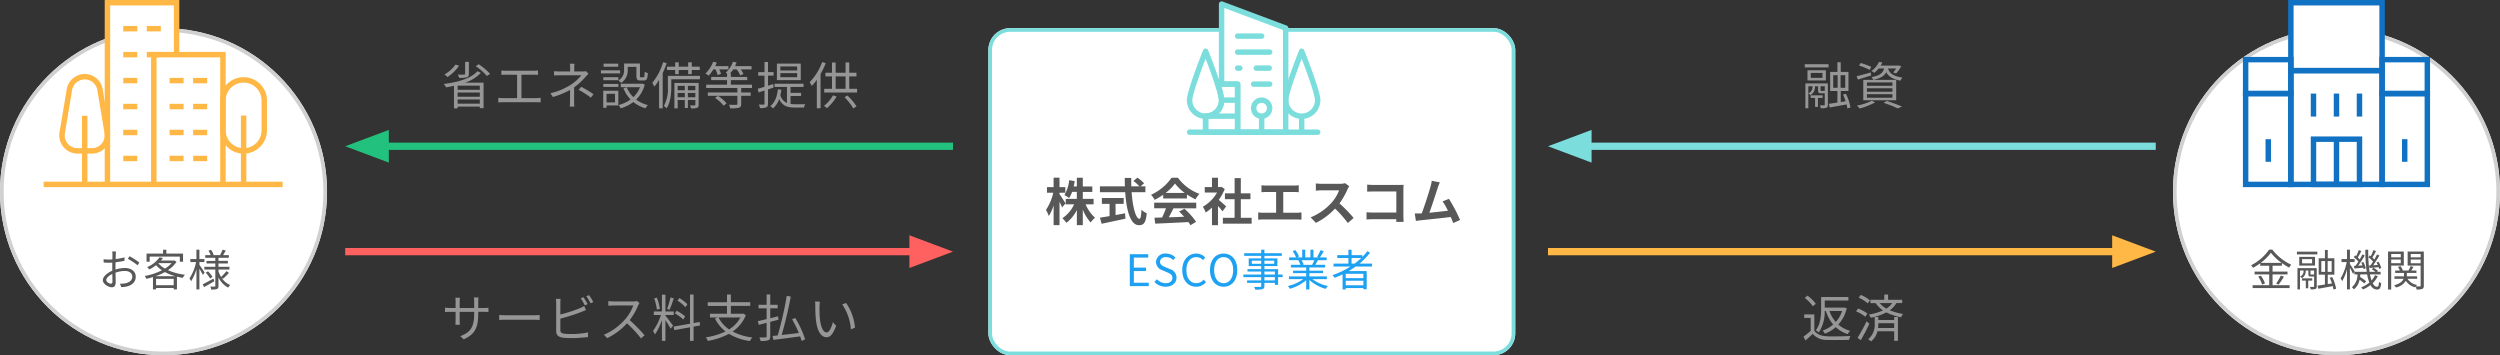 <svg xmlns="http://www.w3.org/2000/svg" width="688" height="97.75" viewBox="0 0 688 97.75">
  <rect x="0" y="0" width="688" height="97.75" fill="#333333" stroke="none"/>
  <g id="グループ_2136" data-name="グループ 2136" transform="translate(-6586 -15991.25)">
    <g id="楕円形_95" data-name="楕円形 95" transform="translate(6586 15999)" fill="#fff" stroke="#d0d0d0" stroke-width="1">
      <circle cx="45" cy="45" r="45" stroke="none"/>
      <circle cx="45" cy="45" r="44.5" fill="none"/>
    </g>
    <g id="楕円形_96" data-name="楕円形 96" transform="translate(7184 15999)" fill="#fff" stroke="#d0d0d0" stroke-width="1">
      <circle cx="45" cy="45" r="45" stroke="none"/>
      <circle cx="45" cy="45" r="44.5" fill="none"/>
    </g>
    <path id="パス_6805" data-name="パス 6805" d="M3.528-.684c-.468,0-1.284-.468-1.284-1.008S2.952-2.9,3.912-3.36c.012.864.036,1.668.036,2.1C3.948-.888,3.8-.684,3.528-.684ZM4.776-4.968c0-.48.012-1.044.024-1.608a24.137,24.137,0,0,0,2.472-.408L7.26-7.932a15.633,15.633,0,0,1-2.436.48c.012-.528.024-1,.036-1.284s.036-.6.06-.816H3.876a4.661,4.661,0,0,1,.072.84c0,.216-.012.732-.024,1.356-.324.024-.636.036-.912.036a10.791,10.791,0,0,1-1.512-.1l.024.912a14.865,14.865,0,0,0,1.512.06c.252,0,.552-.012.876-.036C3.9-5.952,3.9-5.4,3.9-4.92v.672c-1.368.588-2.6,1.62-2.6,2.592C1.3-.588,2.844.312,3.78.312c.636,0,1.056-.348,1.056-1.452,0-.516-.024-1.56-.048-2.568a7.655,7.655,0,0,1,2.58-.468c1.128,0,2.04.54,2.04,1.548,0,1.1-.948,1.668-1.992,1.86a6.833,6.833,0,0,1-1.392.084L6.36.264A7.616,7.616,0,0,0,7.824.108c1.632-.4,2.532-1.308,2.532-2.748C10.356-4.056,9.108-5,7.38-5a8.812,8.812,0,0,0-2.6.432ZM8.2-7.512A15.363,15.363,0,0,1,10.86-5.736l.48-.768a20.009,20.009,0,0,0-2.712-1.74Zm5.988-.624h8.3V-6.72h.888V-8.964h-4.6v-1.068h-.9v1.068H13.332V-6.72h.852Zm1.68,5.388a16.443,16.443,0,0,0,2.52-1.128A13.434,13.434,0,0,0,21.2-2.748Zm.084,2.484V-2H20.8v1.74Zm.66-6.072H20.22a7.915,7.915,0,0,1-1.824,1.5,6.808,6.808,0,0,1-1.824-1.452Zm4.38-.744-.156.036h-3.54a7.517,7.517,0,0,0,.552-.708l-.96-.18a7.928,7.928,0,0,1-3.408,2.7,2.742,2.742,0,0,1,.6.636,10.17,10.17,0,0,0,1.872-1.176,7.978,7.978,0,0,0,1.62,1.4A17.206,17.206,0,0,1,12.828-2.8a2.974,2.974,0,0,1,.444.78c.6-.132,1.212-.288,1.824-.48V.9h.852V.5H20.8V.888h.9v-3.5q.792.2,1.62.324a3.623,3.623,0,0,1,.564-.852A16.07,16.07,0,0,1,19.224-4.4a8.335,8.335,0,0,0,2.364-2.3Zm8.328,3.336c-.2-.324-1.1-1.68-1.44-2.124v-.756h1.368v-.828H27.876v-2.592H27.06v2.592H25.38v.828h1.584a13.025,13.025,0,0,1-1.824,4.5,4.978,4.978,0,0,1,.456.768A12.53,12.53,0,0,0,27.06-4.7V.9h.816V-4.812c.36.6.78,1.344.948,1.728ZM31.74-2.088c-1.092.6-2.22,1.212-2.976,1.6l.42.744C30-.2,31.02-.792,31.98-1.356ZM29.628-3.7a8.7,8.7,0,0,1,1.2,1.608l.648-.456A8.4,8.4,0,0,0,30.24-4.092Zm4.74,1.668A16.1,16.1,0,0,0,36-3.66l-.684-.48A12.335,12.335,0,0,1,33.84-2.532a7.408,7.408,0,0,1-.72-1.56v-.48h3.024v-.756H33.12v-.924h2.592v-.7H33.12V-7.8h2.856v-.732H34.392c.228-.36.492-.828.744-1.272l-.876-.252a10.444,10.444,0,0,1-.7,1.488l.108.036H31.584l.216-.084A6.374,6.374,0,0,0,31.08-10l-.7.228a8.955,8.955,0,0,1,.6,1.236h-1.5V-7.8h2.772v.852H29.832v.7h2.424v.924H29.232v.756h3.024V-.084c0,.156-.036.2-.192.2s-.672.012-1.2,0a2.917,2.917,0,0,1,.252.816A4.6,4.6,0,0,0,32.724.78c.3-.144.4-.384.4-.864V-2.4A6.306,6.306,0,0,0,35.784.408a3.794,3.794,0,0,1,.576-.72,5.269,5.269,0,0,1-2.376-2Z" transform="translate(6613 16070)" fill="#585858"/>
    <path id="パス_6806" data-name="パス 6806" d="M-49.966-11.718H-51v3.276c0,.168-.056.21-.28.224a14.918,14.918,0,0,1-1.764-.014,3.125,3.125,0,0,1,.406.91,7.909,7.909,0,0,0,2.1-.154c.434-.154.574-.406.574-.938Zm-3.682.742A9.592,9.592,0,0,1-56.672-8.26a8.421,8.421,0,0,1,.826.714,11.855,11.855,0,0,0,3.192-3.122Zm6.692,6.93h-6.1V-5.18h6.1Zm-6.1,3.822V-1.372h6.1V-.224Zm0-3.052h6.1v1.148h-6.1Zm5.432-5.88C-49.364-7.14-53.116-6.1-56.882-5.642a4.4,4.4,0,0,1,.644.924c.728-.112,1.456-.252,2.17-.42V1.078h1.008V.588h6.1v.42h1.036v-7h-5.124a10.409,10.409,0,0,0,4.382-2.716Zm-.448-1.386a16.287,16.287,0,0,1,3.066,2.7l.882-.588a18.17,18.17,0,0,0-3.136-2.646ZM-35.5-1.75V-8.19h3.36a10.771,10.771,0,0,1,1.19.056V-9.366a9.906,9.906,0,0,1-1.19.084h-7.7a9.271,9.271,0,0,1-1.176-.084v1.232c.35-.042.91-.056,1.176-.056h3.15v6.44h-3.948a9.591,9.591,0,0,1-1.232-.084V-.56c.434-.042.854-.056,1.232-.056h9.254a8.781,8.781,0,0,1,1.162.056V-1.834a9.848,9.848,0,0,1-1.162.084ZM-17.78-9.17a3.37,3.37,0,0,1-.882.084h-2.31v-.9a8.246,8.246,0,0,1,.084-1.232h-1.288a8.246,8.246,0,0,1,.084,1.232v.9h-2.744a16.616,16.616,0,0,1-1.694-.07V-7.98c.42-.028,1.218-.056,1.708-.056h5.81a12.03,12.03,0,0,1-2.842,2.562,17.476,17.476,0,0,1-5.67,2.38l.672,1.036A22.23,22.23,0,0,0-22.12-4c0,.952-.014,2.24-.014,3.052a13.1,13.1,0,0,1-.084,1.54h1.274c-.028-.434-.07-1.05-.07-1.54,0-.938.014-2.618.014-3.766A17.217,17.217,0,0,0-17.836-7.63c.224-.252.532-.574.784-.84Zm-1.988,5.138a24.562,24.562,0,0,1,3.374,2.156l.728-.952a34.21,34.21,0,0,0-3.374-2.03Zm10.906-7.2h-4.032v.84h4.032Zm.518,1.834h-5.278v.854h5.278Zm-1.4,6.468V-.574h-2.338V-2.926Zm.91-.854h-4.158V.91h.91V.266h3.248Zm-4.13-1.036H-8.82v-.84h-4.144Zm0-1.862H-8.82V-7.5h-4.144Zm6.706-3.668h2.394v2.492c0,.994.252,1.26,1.106,1.26h.966C-1.05-6.594-.8-7-.714-8.638a2.311,2.311,0,0,1-.868-.378C-1.61-7.672-1.666-7.49-1.918-7.49h-.7c-.224,0-.266-.056-.266-.364V-11.27H-7.252v1.68A3.229,3.229,0,0,1-8.806-6.608a5.066,5.066,0,0,1,.756.686A4.1,4.1,0,0,0-6.258-9.576ZM-2.226-5.74l-.182.042H-8.162v.952H-2.87A7.455,7.455,0,0,1-4.7-2.016a7.835,7.835,0,0,1-1.806-2.7l-.924.28a9.446,9.446,0,0,0,1.96,3.052,9.524,9.524,0,0,1-3.3,1.54,3.627,3.627,0,0,1,.56.91A10.714,10.714,0,0,0-4.7-.672,9.541,9.541,0,0,0-1.372,1.05,4.458,4.458,0,0,1-.7.168,8.889,8.889,0,0,1-3.92-1.344a9.085,9.085,0,0,0,2.366-4.13Zm9.044-2.6H7.77V-9.492h2.618v1.148h.98V-9.492h2.2v-.91h-2.2v-1.19h-.98v1.19H7.77v-1.19H6.818v1.19H4.55v.91H6.818ZM3.5-11.634A16.815,16.815,0,0,1,.518-5.95,7.526,7.526,0,0,1,1.064-4.9,14.259,14.259,0,0,0,2.38-6.776v7.84h.994v-9.7a24.12,24.12,0,0,0,1.092-2.73Zm6.8,9.66v-1.2h2.058v1.2Zm-2.814,0v-1.2H9.464v1.2Zm1.974-3.15v1.218H7.49V-5.124Zm2.9,0v1.218H10.3V-5.124Zm.91-.8H6.594V1.064h.9v-2.3H9.464V.98h.84V-1.232h2.058V.056c0,.154-.028.182-.2.2s-.658.014-1.26,0a3.923,3.923,0,0,1,.266.812A4.4,4.4,0,0,0,12.866.91c.322-.14.406-.392.406-.854Zm.35-1.946H4.8v3A10.133,10.133,0,0,1,3.7.42a3.751,3.751,0,0,1,.756.644C5.558-.616,5.74-3.122,5.74-4.858V-6.944h7.882ZM17.906-9.66a9.148,9.148,0,0,1,.6,1.582l.91-.336a5.812,5.812,0,0,0-.49-1.246h2.534v-.882h-3.64a8.7,8.7,0,0,0,.434-.98l-.98-.252a9.1,9.1,0,0,1-2.128,3.248,6.606,6.606,0,0,1,.854.6A8.967,8.967,0,0,0,17.318-9.66Zm-.112,7.868A10.15,10.15,0,0,1,20.146.35l.8-.658A9.9,9.9,0,0,0,18.55-2.38ZM27.958-4.536v-.91H22.134V-6.692h4.508v-.882H22.134V-8.54H21.91a7.918,7.918,0,0,0,.868-1.12h.952a6.426,6.426,0,0,1,.98,1.666l.9-.392a7.334,7.334,0,0,0-.77-1.274h2.982v-.882H23.282a9.011,9.011,0,0,0,.42-1.008l-.994-.224a7.131,7.131,0,0,1-2,3.024c.084.056.238.14.378.238v.938H16.716v.882h4.368v1.246h-5.74v.91h8.582V-3.3H15.792v.91h8.134V-.168c0,.2-.056.252-.308.252-.252.028-1.078.028-2.03,0a3.642,3.642,0,0,1,.378.98A9.079,9.079,0,0,0,24.36.9c.476-.168.616-.434.616-1.05v-2.24h2.618V-3.3H24.976V-4.536ZM40.376-9.352h-4.62v-1.106h4.62Zm0,1.848h-4.62v-1.12h4.62Zm.994-3.738H34.8v4.536H41.37Zm-7.6,5.628-1.414.434V-7.938h1.54V-8.9h-1.54V-11.69h-.966V-8.9H29.666v.966h1.722v3.066c-.714.224-1.358.42-1.876.546l.252,1.008c.5-.154,1.05-.322,1.624-.518v3.6c0,.21-.07.266-.252.266-.154,0-.7,0-1.3-.014a4.255,4.255,0,0,1,.308.966,4,4,0,0,0,1.736-.2c.35-.168.476-.434.476-1.008v-3.92c.518-.182,1.036-.336,1.54-.518Zm4.788,3.276h2.9v-.854h-2.9V-4.83H42.14v-.882H34.16v.882h3.416V-.406a3.281,3.281,0,0,1-1.82-2.156,11.855,11.855,0,0,0,.28-1.5l-.966-.112c-.224,2.072-.84,3.64-2.086,4.62a5.008,5.008,0,0,1,.77.63,6.252,6.252,0,0,0,1.68-2.562c.91,1.96,2.38,2.338,4.4,2.338h2.436a3,3,0,0,1,.308-.924c-.462.014-2.366.014-2.7.014A9.752,9.752,0,0,1,38.556-.14Zm8.708-9.338A15.7,15.7,0,0,1,43.82-6.132a8.633,8.633,0,0,1,.588,1.022A13.192,13.192,0,0,0,45.794-6.8V1.05h1.022V-8.372a23.4,23.4,0,0,0,1.428-3Zm2.982,9.17A9.8,9.8,0,0,1,47.74.392a4.667,4.667,0,0,1,.826.644A13.086,13.086,0,0,0,51.24-2.2ZM53.41-2a15.63,15.63,0,0,1,2.422,3.094l.882-.574a16.143,16.143,0,0,0-2.492-2.982ZM50.974-7.728H53.7v3.416h-2.73Zm3.738,3.416V-7.728H56.7V-8.736H54.712v-2.828H53.7v2.828h-2.73V-11.55H49.966v2.814H48.16v1.008h1.806v3.416H47.824V-3.29h9.044V-4.312Z" transform="translate(6765 16020)" fill="#969696"/>
    <path id="パス_6810" data-name="パス 6810" d="M-8.414-1.792V-2.52h-3.3v.728h1.232V.672H-9.7V-1.792ZM-8.75-3.724c-.21,0-.238-.014-.238-.21V-5.012h1.162v1.2c-.042.07-.07.084-.252.084ZM-6.972-5.8H-13.16V1.036h.812V-5.012H-11.2v.056a1.909,1.909,0,0,1-1.134,1.89,2.42,2.42,0,0,1,.574.49,2.482,2.482,0,0,0,1.232-2.352v-.084h.868V-3.92c0,.7.154.84.84.84h.994V.056c0,.14-.042.182-.2.182s-.6.014-1.148,0a2.514,2.514,0,0,1,.252.8A4.718,4.718,0,0,0-7.364.9C-7.042.742-6.972.5-6.972.07ZM-8.456-7.322h-3.22V-8.68h3.22Zm.938-2.086h-5.068v2.8h5.068Zm-5.81-.8h6.552v-.882h-6.552ZM-5.5-8.05h1.218v3.458H-5.5Zm3.318,3.458H-3.472V-8.05h1.288ZM-.742.84A13.753,13.753,0,0,0-2-2.94l-.8.224A14.26,14.26,0,0,1-2.086-.882l-1.344.21V-3.7H-1.3v-5.25H-3.43v-2.66h-.91v2.66h-2V-3.7h2V-.532c-.9.14-1.722.266-2.38.364l.266.994C-5.166.6-3.472.294-1.82-.014c.1.406.168.784.21,1.092ZM8.5-9.912C8.162-8.638,7.322-7.938,5.04-7.532a2.844,2.844,0,0,1,.49.742C7.518-7.182,8.554-7.84,9.1-8.876c.518,1.008,1.54,1.9,3.92,2.324a2.944,2.944,0,0,1,.532-.84C10.682-7.826,9.9-8.834,9.59-9.912h2.24a5.684,5.684,0,0,1-.854,1.078l.84.294a9.45,9.45,0,0,0,1.4-1.988l-.7-.21-.168.042H7.56a8.876,8.876,0,0,0,.476-.868L7.1-11.718A6.079,6.079,0,0,1,4.984-9.212a2.634,2.634,0,0,1,.784.518A7.359,7.359,0,0,0,7.014-9.912ZM3.78-2.828h7.014v.98H3.78Zm0-1.638h7.014V-3.5H3.78Zm0-1.61h7.014v.938H3.78ZM2.772-1.162H11.83V-6.776H2.772Zm2.212-9.17A17.932,17.932,0,0,0,2.058-11.41L1.6-10.7A16.909,16.909,0,0,1,4.522-9.52ZM4.816-8.806c-1.428.392-2.9.812-3.906,1.05l.406.91c1.05-.336,2.366-.742,3.626-1.148ZM5.11-1.022A16.032,16.032,0,0,1,1.008.322a8.1,8.1,0,0,1,.77.784,19.949,19.949,0,0,0,4.27-1.68Zm3.262.574a30.69,30.69,0,0,1,3.906,1.54L13.426.574C12.4.112,10.738-.49,9.226-.98Z" transform="translate(7096 16020)" fill="#969696"/>
    <path id="パス_6807" data-name="パス 6807" d="M-47.39-7.994v-1.75a10.614,10.614,0,0,1,.07-1.148h-1.26a7.805,7.805,0,0,1,.07,1.148v1.75H-52.5V-9.786a8.641,8.641,0,0,1,.07-1.022h-1.246c.014.14.056.574.056,1.022v1.792h-1.5a10.33,10.33,0,0,1-1.414-.1v1.218c.168-.014.8-.056,1.414-.056h1.5v2.268c0,.532-.042,1.134-.056,1.274h1.232c-.014-.14-.056-.756-.056-1.274V-6.93h3.99v.588c0,3.92-1.274,5.124-3.822,6.1l.938.882c3.206-1.428,4-3.346,4-7.084v-.49h1.54c.616,0,1.134.028,1.274.042V-8.064a9.818,9.818,0,0,1-1.274.07Zm5.768,3.3c.434-.042,1.176-.07,1.946-.07h7.686c.63,0,1.218.056,1.5.07V-6.062c-.308.028-.812.07-1.512.07h-7.672c-.784,0-1.526-.042-1.946-.07ZM-17.29-9.058a19.606,19.606,0,0,0-1.148-1.9l-.742.308a16,16,0,0,1,1.134,1.946Zm-7.5,4a53.671,53.671,0,0,0,5.726-1.82c.42-.154.924-.378,1.316-.546l-.49-1.12a9.265,9.265,0,0,1-1.232.63A38.134,38.134,0,0,1-24.794-6.2V-9.366a9.3,9.3,0,0,1,.07-1.134h-1.3a6.1,6.1,0,0,1,.084,1.134v7.7c0,1.134.6,1.624,1.68,1.82a14.712,14.712,0,0,0,2.24.14A39.143,39.143,0,0,0-17.178,0V-1.274a22.913,22.913,0,0,1-4.788.448,13.3,13.3,0,0,1-1.848-.112c-.686-.14-.98-.322-.98-1.036Zm7.154-6.16a14.718,14.718,0,0,1,1.162,1.932l.756-.35a20.032,20.032,0,0,0-1.176-1.9Zm13.916,1.3a3.729,3.729,0,0,1-1.05.126h-5.4c-.42,0-1.218-.07-1.414-.1V-8.61c.154-.014.924-.07,1.414-.07h5.46A12.475,12.475,0,0,1-7.042-4.788,16.009,16.009,0,0,1-12.81-.63l.9.938A17.748,17.748,0,0,0-6.454-3.78,32.325,32.325,0,0,1-2.6.378l.98-.854A40.149,40.149,0,0,0-5.712-4.648,17.719,17.719,0,0,0-3.36-8.75a4.016,4.016,0,0,1,.35-.616Zm13.888.9a10.792,10.792,0,0,0-2.2-1.708l-.532.7a11.566,11.566,0,0,1,2.2,1.806ZM9.548-5.67A11.3,11.3,0,0,0,7.21-7.238l-.49.728A11.333,11.333,0,0,1,9.03-4.83ZM5.516-10.878a25.861,25.861,0,0,1-.924,3.15l.672.224a28.646,28.646,0,0,0,1.148-3.15ZM2.6-7.756a12.894,12.894,0,0,0-.826-3.066l-.756.182a13.588,13.588,0,0,1,.756,3.094ZM4.13-6.062H6.412v-.98H4.13v-4.62H3.164v4.62H.924v.98h1.96A14.713,14.713,0,0,1,.714-1.708,7.58,7.58,0,0,1,1.232-.7,16.056,16.056,0,0,0,3.164-4.69V1.064H4.13v-5.74c.5.784,1.162,1.862,1.414,2.38l.686-.812c-.308-.476-1.708-2.324-2.1-2.758Zm9.548,2.87-.154-.952-1.652.294V-11.7h-.98v8.036l-4.508.8.168.966,4.34-.784V1.064h.98V-2.87Zm11.088-2.2A8.394,8.394,0,0,1,21.644-2.1a8.759,8.759,0,0,1-2.912-3.29Zm.784-1.064-.2.042h-3.22V-8.568h5.334V-9.576H22.134V-11.7H21.07v2.128H15.764v1.008H21.07v2.156H16.394V-5.39h2.212l-.84.294a10.274,10.274,0,0,0,2.9,3.556A18.638,18.638,0,0,1,15.232.084a3.618,3.618,0,0,1,.56.98A18.953,18.953,0,0,0,21.6-.882a15.328,15.328,0,0,0,5.782,1.988,3.881,3.881,0,0,1,.658-.98A15.786,15.786,0,0,1,22.61-1.512,9.893,9.893,0,0,0,26.264-6.02Zm9.576.756-2.156.532V-7.9h2.044v-.966H32.97v-2.856h-.994v2.856H29.75V-7.9h2.226v2.968c-.924.224-1.764.42-2.422.56l.252,1.022c.644-.168,1.386-.364,2.17-.56v3.7c0,.238-.084.294-.294.308s-.938.028-1.694,0a4.458,4.458,0,0,1,.322.98A6.771,6.771,0,0,0,32.424.9c.406-.168.546-.462.546-1.106V-4.172c.742-.2,1.512-.392,2.254-.588ZM42.574.658a26.293,26.293,0,0,0-2.716-5.894l-.882.35a28.69,28.69,0,0,1,1.862,3.78c-1.638.2-3.29.378-4.732.546C37-3.528,38-7.77,38.626-11.13l-1.12-.2A90.492,90.492,0,0,1,35.028-.448c-.518.07-.994.112-1.414.154L33.838.784c1.918-.238,4.718-.6,7.364-.966.168.448.294.882.392,1.246Zm4.06-10.4L45.29-9.772a7.391,7.391,0,0,1,.084,1.232,36.7,36.7,0,0,0,.154,3.7c.378,3.6,1.638,4.9,2.94,4.9.952,0,1.806-.8,2.632-3.15L50.218-4.1C49.854-2.7,49.21-1.274,48.5-1.274c-.98,0-1.652-1.526-1.876-3.85-.1-1.134-.112-2.408-.1-3.276C46.536-8.764,46.578-9.408,46.634-9.744Zm7.224.378-1.092.378a13.711,13.711,0,0,1,2.394,6.86l1.134-.448A14.27,14.27,0,0,0,53.858-9.366Z" transform="translate(6765 16084)" fill="#969696"/>
    <path id="パス_6811" data-name="パス 6811" d="M-3.038-7.168A8.746,8.746,0,0,1-4.8-4.144,9.09,9.09,0,0,1-6.538-7.168Zm-4.48,0a10.972,10.972,0,0,0,2,3.71,8.07,8.07,0,0,1-2.87,1.666A4.51,4.51,0,0,1-7.8-.924a9.8,9.8,0,0,0,3-1.792A8.787,8.787,0,0,0-1.5-.8a3.27,3.27,0,0,1,.672-.9A8.217,8.217,0,0,1-4.088-3.43a10.03,10.03,0,0,0,2.31-4.48l-.658-.224-.2.042H-7.826v-1.96h6.5v-.966h-7.5v3.206c0,1.806-.126,4.228-1.484,5.978a2.713,2.713,0,0,1,.84.574A10.308,10.308,0,0,0-7.84-7.168ZM-10.3-9.142a9.934,9.934,0,0,0-2.282-2.24l-.77.616A10.2,10.2,0,0,1-11.1-8.47ZM-10.7-6.23h-2.786v.98H-11.7v3.542A21.818,21.818,0,0,1-13.692-.1l.56,1.036c.7-.6,1.358-1.2,1.988-1.792A5.1,5.1,0,0,0-7.084.8C-5.544.854-2.646.826-1.12.77A4.745,4.745,0,0,1-.77-.294c-1.652.112-4.788.154-6.314.1-1.68-.07-2.926-.532-3.612-1.568Zm15.3-3.864a9.994,9.994,0,0,0-2.52-1.5l-.56.756A10.34,10.34,0,0,1,4-9.268ZM3.92-6.454a11.253,11.253,0,0,0-2.562-1.4L.784-7.07A10.82,10.82,0,0,1,3.332-5.586ZM3.682-4.312A45.723,45.723,0,0,1,1.2.21l.882.658c.77-1.3,1.694-3.052,2.38-4.536ZM6.846-2.478a9.623,9.623,0,0,0,.07-1.232v-.1h4.368v1.33ZM11.284-4.69H6.916v-.826H5.922V-3.71A5.177,5.177,0,0,1,4.116.616a5.022,5.022,0,0,1,.812.588,5.05,5.05,0,0,0,1.75-2.786h4.606V1.05h1.022V-5.516H11.284Zm-.546-4.648a5.565,5.565,0,0,1-1.61,1.512A7.015,7.015,0,0,1,7.28-9.338Zm2.744,0v-.91H9.6V-11.7H8.554v1.456H4.732v.91H6.174A7.925,7.925,0,0,0,8.2-7.322,15.241,15.241,0,0,1,4.312-6.188a4.137,4.137,0,0,1,.518.882,15.462,15.462,0,0,0,4.284-1.47A16.548,16.548,0,0,0,13.16-5.418a2.713,2.713,0,0,1,.574-.924,17.2,17.2,0,0,1-3.668-1.022,6.436,6.436,0,0,0,1.82-1.974Z" transform="translate(7096 16084)" fill="#969696"/>
    <path id="パス_6812" data-name="パス 6812" d="M3.144-6.408A13.128,13.128,0,0,0,5.952-9.192,14.09,14.09,0,0,0,8.9-6.408Zm3.264,3.18h4.116v-.78H6.408V-5.616H8.976V-6.36a15.213,15.213,0,0,0,2,1.248,4.04,4.04,0,0,1,.576-.792,14.136,14.136,0,0,1-5.208-4.152H5.46A13.454,13.454,0,0,1,.492-5.748a2.87,2.87,0,0,1,.54.7A16.151,16.151,0,0,0,3.012-6.3v.684H5.484v1.608H1.464v.78h4.02V-.264H.924V.528H11.1V-.264H6.408Zm-3.948.6A8.354,8.354,0,0,1,3.552-.42L4.32-.768A7.769,7.769,0,0,0,3.18-2.9ZM8.064-.42A19.7,19.7,0,0,0,9.528-2.6l-.84-.324A13.939,13.939,0,0,1,7.4-.72Zm9.264-1.116V-2.16H14.5v.624h1.056V.576h.672V-1.536ZM17.04-3.192c-.18,0-.2-.012-.2-.18V-4.3h1v1.032c-.036.06-.06.072-.216.072Zm1.524-1.776h-5.3V.888h.7V-4.3h.984v.048a1.637,1.637,0,0,1-.972,1.62,2.074,2.074,0,0,1,.492.42,2.128,2.128,0,0,0,1.056-2.016V-4.3h.744v.936c0,.6.132.72.72.72h.852V.048c0,.12-.036.156-.168.156s-.516.012-.984,0A2.155,2.155,0,0,1,16.9.888a4.044,4.044,0,0,0,1.332-.12c.276-.132.336-.336.336-.708ZM17.292-6.276h-2.76V-7.44h2.76Zm.8-1.788H13.752v2.4H18.1Zm-4.98-.684h5.616V-9.5H13.116ZM19.824-6.9h1.044v2.964H19.824Zm2.844,2.964h-1.1V-6.9h1.1ZM23.9.72a11.788,11.788,0,0,0-1.08-3.24l-.684.192a12.223,12.223,0,0,1,.612,1.572L21.6-.576V-3.168h1.824v-4.5H21.6v-2.28h-.78v2.28H19.1v4.5H20.82V-.456c-.768.12-1.476.228-2.04.312l.228.852c1.1-.192,2.556-.456,3.972-.72.084.348.144.672.18.936Zm9.048-6.4L33.084-5c.756-.072,1.608-.132,2.508-.228a2.431,2.431,0,0,1,.144.492l.576-.276a6.466,6.466,0,0,0-.744-1.728l-.552.228a7.266,7.266,0,0,1,.348.684l-1.272.084c.576-.792,1.212-1.824,1.716-2.676l-.648-.312c-.192.42-.456.912-.744,1.4-.144-.168-.336-.348-.528-.54.3-.48.684-1.176.984-1.776l-.7-.276a14.28,14.28,0,0,1-.732,1.68c-.1-.084-.192-.144-.276-.216l-.372.492a7.613,7.613,0,0,1,1.26,1.212,12.305,12.305,0,0,1-.72,1.056Zm-4.14.12.132.708c.732-.072,1.56-.156,2.424-.228a3.272,3.272,0,0,1,.1.408l.588-.252a6.3,6.3,0,0,0-.672-1.728l-.552.2a6.038,6.038,0,0,1,.324.744l-1.176.072a30.817,30.817,0,0,0,1.8-2.8l-.648-.312c-.192.42-.456.912-.744,1.4a4.208,4.208,0,0,0-.516-.528c.3-.492.66-1.2.972-1.788l-.7-.276a14.141,14.141,0,0,1-.72,1.68l-.288-.216-.372.492a8.857,8.857,0,0,1,1.272,1.224c-.276.42-.552.828-.8,1.164ZM34.6-3.036a5.467,5.467,0,0,1-.948,1.464,10.957,10.957,0,0,1-.432-1.656h2.928v-.72H35.16l.252-.264a6.021,6.021,0,0,0-1.272-.864l-.42.432a6.54,6.54,0,0,1,1.008.7H33.1a39.085,39.085,0,0,1-.36-6.084h-.8a43.507,43.507,0,0,0,.384,6.084h-3.36L29-4.02c-.18-.336-1-1.644-1.308-2.076v-.54h1.3v-.816H27.7v-2.592h-.8v2.592H25.38v.816h1.428a13.953,13.953,0,0,1-1.68,4.512,4.686,4.686,0,0,1,.444.744,13.226,13.226,0,0,0,1.32-3.264V.9h.8V-5.088c.324.6.7,1.332.852,1.716L28.92-3.9v.672h.852A4.466,4.466,0,0,1,28.236.3a2.5,2.5,0,0,1,.54.588,4.293,4.293,0,0,0,1.572-2.652,11.676,11.676,0,0,1,1.3,1.02l.5-.612a12.991,12.991,0,0,0-1.656-1.176c.024-.228.06-.456.072-.7h1.872a11.555,11.555,0,0,0,.612,2.244A7.8,7.8,0,0,1,30.8.336a5,5,0,0,1,.48.564A8.694,8.694,0,0,0,33.372-.3,2.039,2.039,0,0,0,35.112.936c.792,0,1.056-.4,1.2-1.74a1.907,1.907,0,0,1-.612-.4C35.64-.12,35.508.168,35.16.168c-.456,0-.852-.348-1.188-.984a6.664,6.664,0,0,0,1.392-1.932Zm7.092-5.82v.924H39.06v-.924ZM39.06-6.324v-1h2.628v1Zm3.468.66V-9.528H38.184V.924h.876V-5.664ZM44.436-6.3V-7.32H47.16V-6.3ZM47.16-8.856v.924H44.436v-.924Zm.876-.672H43.584v3.876H47.16v5.5c0,.168-.048.228-.2.228S46.344.084,45.84.06a2.922,2.922,0,0,1,.348-.4,3.744,3.744,0,0,1-2.628-1.68H46.2V-2.7H43.368v-.936H46v-.672H44.58c.192-.288.408-.636.612-.96l-.8-.264a8.611,8.611,0,0,1-.576,1.224h-1.56a3.829,3.829,0,0,0-.648-1.2l-.7.228a4.083,4.083,0,0,1,.54.972H40.164v.672h2.412V-2.7H39.96v.684h2.484c-.24.624-.9,1.308-2.592,1.776a3.443,3.443,0,0,1,.528.6,4.161,4.161,0,0,0,2.7-1.836,4.273,4.273,0,0,0,2.6,1.8,1.275,1.275,0,0,1,.12-.2,2.979,2.979,0,0,1,.24.792A4.263,4.263,0,0,0,47.616.756c.324-.156.42-.42.42-.9Z" transform="translate(7205 16070)" fill="#585858"/>
    <g id="グループ_2112" data-name="グループ 2112" transform="translate(6323.849 9567.5)">
      <path id="パス_6635" data-name="パス 6635" d="M5282.417,15742H5126.151" transform="translate(-4758 -9278)" fill="none" stroke="#23c17e" stroke-width="2"/>
      <path id="多角形_38" data-name="多角形 38" d="M4.5,0,9,12H0Z" transform="translate(357.151 6468.5) rotate(-90)" fill="#23c17e"/>
    </g>
    <g id="グループ_2113" data-name="グループ 2113" transform="translate(6644.849 9567.5)">
      <path id="パス_6635-2" data-name="パス 6635" d="M5292.417,15742H5136.151" transform="translate(-4758 -9278)" fill="none" stroke="#7cdddd" stroke-width="2"/>
      <path id="多角形_38-2" data-name="多角形 38" d="M4.5,0,9,12H0Z" transform="translate(367.151 6468.5) rotate(-90)" fill="#7cdddd"/>
    </g>
    <g id="グループ_2114" data-name="グループ 2114" transform="translate(6681 16056)">
      <path id="パス_6635-3" data-name="パス 6635" d="M5126.151,15742h156.266" transform="translate(-5126.151 -15737.5)" fill="none" stroke="#ff6060" stroke-width="2"/>
      <path id="多角形_38-3" data-name="多角形 38" d="M4.5,0,9,12H0Z" transform="translate(167.266) rotate(90)" fill="#ff6060"/>
    </g>
    <g id="グループ_2115" data-name="グループ 2115" transform="translate(7002 16056)">
      <path id="パス_6635-4" data-name="パス 6635" d="M5136.151,15742h156.266" transform="translate(-5126.151 -15737.5)" fill="none" stroke="#ffb846" stroke-width="2"/>
      <path id="多角形_38-4" data-name="多角形 38" d="M4.5,0,9,12H0Z" transform="translate(177.266) rotate(90)" fill="#ffb846"/>
    </g>
    <g id="長方形_6241" data-name="長方形 6241" transform="translate(6858 15999)" fill="#fff" stroke="#7cdddd" stroke-width="1">
      <rect width="145" height="90" rx="6" stroke="none"/>
      <rect x="0.5" y="0.5" width="144" height="89" rx="5.5" fill="none"/>
    </g>
    <path id="パス_6809" data-name="パス 6809" d="M-51.772-4.774C-52-5.18-53.018-6.79-53.424-7.308v-.406h1.6v-1.54h-1.6v-2.6h-1.624v2.6h-1.82v1.54h1.722a13.95,13.95,0,0,1-2,4.732,10.129,10.129,0,0,1,.784,1.68,12.218,12.218,0,0,0,1.316-2.926V1.2h1.624v-6.44c.28.588.546,1.19.7,1.582Zm7.728.252v-1.5h-2.968V-7.938h2.618v-1.5h-2.618v-2.408H-48.65v2.408h-.868c.112-.476.2-.966.28-1.47l-1.526-.266a9.647,9.647,0,0,1-1.316,4.1,8.6,8.6,0,0,1,1.3.826,8.3,8.3,0,0,0,.826-1.694h1.3V-6.02h-3.066v1.5h2.31A9.084,9.084,0,0,1-52.64-.7,8.027,8.027,0,0,1-51.52.574,10.354,10.354,0,0,0-48.65-2.94V1.2h1.638v-4.27A11.919,11.919,0,0,0-44.856.476a7.074,7.074,0,0,1,1.2-1.3,10.6,10.6,0,0,1-2.59-3.7ZM-38-4.648h2.24v-1.61h-6.006v1.61h2.114v3.374c-1.008.168-1.932.308-2.646.42l.462,1.68c1.806-.378,4.27-.9,6.566-1.4l-.126-1.484c-.854.168-1.75.336-2.6.49Zm8.218-3.206V-9.478h-1.316l.952-.826a10.457,10.457,0,0,0-1.834-1.554l-1.106.91a9.911,9.911,0,0,1,1.638,1.47h-2.212c-.028-.756-.028-1.54-.014-2.31h-1.792c0,.77.014,1.554.042,2.31h-6.874v1.624h6.958c.336,4.928,1.386,9.072,3.78,9.072,1.33,0,1.89-.644,2.142-3.29a4.453,4.453,0,0,1-1.456-.98c-.07,1.778-.238,2.52-.532,2.52-1.022,0-1.876-3.234-2.17-7.322Zm5.572.2a12.723,12.723,0,0,0,2.562-2.59,13.625,13.625,0,0,0,2.688,2.59Zm-.686,1.526h6.538V-7.238A16.917,16.917,0,0,0-16-5.88a8.629,8.629,0,0,1,1.078-1.526,12.806,12.806,0,0,1-5.922-4.438h-1.736a13.809,13.809,0,0,1-5.656,4.69,6.5,6.5,0,0,1,.98,1.4,16.165,16.165,0,0,0,2.366-1.4Zm-2.478,2.7h3.248A26.885,26.885,0,0,1-25.186-.9l-2.114.07L-27.076.8C-24.7.686-21.238.546-17.948.364a7.422,7.422,0,0,1,.56.868l1.554-.938A18.829,18.829,0,0,0-19.04-3.3l-1.47.77a16.686,16.686,0,0,1,1.372,1.428c-1.428.056-2.87.112-4.214.154.42-.784.882-1.652,1.288-2.478h6.272V-4.97H-27.37Zm19.81-.518C-7.854-4.228-8.932-5.194-9.6-5.74a13.589,13.589,0,0,0,1.652-3l-.938-.6-.294.07h-.63v-2.576h-1.652v2.576h-1.988v1.5h3.388a10.53,10.53,0,0,1-3.92,3.92A6.673,6.673,0,0,1-13.2-2.268a11.585,11.585,0,0,0,1.736-1.344v4.83h1.652V-4.06c.476.518.952,1.078,1.246,1.47ZM-3.528-.812V-5.936H-.882v-1.61H-3.528v-4.186H-5.236v4.186H-7.9v1.61h2.66V-.812H-8.47V.812H-.546V-.812ZM8.148-2.2V-7.91H11.1c.406,0,.9.028,1.316.056V-9.772c-.406.042-.9.084-1.316.084H3.486a10.277,10.277,0,0,1-1.33-.084v1.918c.35-.028.952-.056,1.33-.056h2.7V-2.2H2.632A7.56,7.56,0,0,1,1.26-2.31V-.28A11.7,11.7,0,0,1,2.632-.35h9.226a10.855,10.855,0,0,1,1.3.07V-2.31a8.2,8.2,0,0,1-1.3.112Zm17.01-8.148a5.054,5.054,0,0,1-1.456.182H18.774a15.641,15.641,0,0,1-1.652-.1v1.988c.294-.014,1.064-.1,1.652-.1H23.52a10.847,10.847,0,0,1-2.086,3.43,15.861,15.861,0,0,1-5.74,4.018L17.136.588A18.441,18.441,0,0,0,22.4-3.346,31.926,31.926,0,0,1,25.928.616l1.6-1.386a39.357,39.357,0,0,0-3.906-4,20.584,20.584,0,0,0,2.2-3.85,6.615,6.615,0,0,1,.49-.868ZM41.272.308c-.028-.42-.056-1.162-.056-1.652V-8.6c0-.406.028-.966.042-1.288-.238.014-.826.028-1.232.028H32.984c-.49,0-1.218-.028-1.736-.084v1.946c.392-.028,1.148-.056,1.736-.056H39.27v5.8H32.816c-.63,0-1.26-.042-1.75-.084v2c.462-.042,1.26-.084,1.806-.084h6.384c0,.266,0,.5-.014.728ZM56.812-.21a43.058,43.058,0,0,0-3.066-5.824L52-5.32a16.923,16.923,0,0,1,1.47,2.562c-1.414.168-3.4.392-5.11.56.7-1.876,1.834-5.432,2.282-6.8a15.928,15.928,0,0,1,.6-1.554L49.014-11a10.388,10.388,0,0,1-.336,1.61c-.406,1.456-1.61,5.292-2.422,7.364l-.378.014C45.416-2,44.814-2,44.338-2L44.66.042c.448-.056.966-.126,1.316-.168,1.764-.182,6.006-.63,8.288-.9.252.6.476,1.176.658,1.652Z" transform="translate(6931 16052)" fill="#585858"/>
    <path id="パス_6808" data-name="パス 6808" d="M-33.078,0h5.208V-.948h-4.092v-3.2h3.336V-5.1h-3.336V-7.86H-28V-8.8h-5.076Zm9.864.156c1.836,0,2.988-1.1,2.988-2.5a2.45,2.45,0,0,0-1.812-2.352l-1.26-.54c-.684-.288-1.452-.612-1.452-1.464,0-.792.648-1.3,1.644-1.3a2.85,2.85,0,0,1,2,.828l.588-.708a3.607,3.607,0,0,0-2.592-1.092,2.5,2.5,0,0,0-2.772,2.34A2.485,2.485,0,0,0-24.09-4.368l1.272.552c.828.372,1.464.66,1.464,1.56,0,.864-.7,1.44-1.848,1.44a3.456,3.456,0,0,1-2.436-1.092l-.66.756A4.2,4.2,0,0,0-23.214.156Zm8.4,0a3.4,3.4,0,0,0,2.7-1.26l-.612-.7a2.674,2.674,0,0,1-2.04.984c-1.68,0-2.736-1.392-2.736-3.612,0-2.2,1.1-3.564,2.772-3.564a2.4,2.4,0,0,1,1.8.84l.6-.72a3.252,3.252,0,0,0-2.412-1.092c-2.232,0-3.9,1.728-3.9,4.572S-17,.156-14.814.156Zm7.56,0C-5.046.156-3.5-1.608-3.5-4.428S-5.046-8.964-7.254-8.964-11.01-7.248-11.01-4.428-9.462.156-7.254.156Zm0-.972c-1.584,0-2.616-1.416-2.616-3.612s1.032-3.564,2.616-3.564,2.616,1.356,2.616,3.564S-5.682-.816-7.254-.816Zm14.1-.768H3.966v-.9h2.88ZM3.966-4.032h2.88v.84H3.966ZM.5-6.156V-7.02h2.58v.864ZM6.654-7.02v.864H3.966V-7.02ZM8.97-3.192H7.734v-1.5H3.966v-.84H7.542V-7.644H3.966v-.7H8.742v-.732H3.966v-.96H3.078v.96H-1.6v.732h4.68v.7H-.354v2.112H3.078v.84H-.69v.66H3.078v.84H-1.83v.708H3.078v.9H-.8V-.9H3.078v.828c0,.2-.072.276-.3.288-.2,0-.924.012-1.644-.012A2.959,2.959,0,0,1,1.446.96,7.165,7.165,0,0,0,3.438.816c.36-.132.528-.336.528-.888V-.9h2.88v.54h.888V-2.484H8.97Zm8.736-3.96A10.97,10.97,0,0,1,17.094-5.9l.12.036h-2.82l.384-.084a4.663,4.663,0,0,0-.6-1.2Zm3.444,5.22v-.756H16.338v-.888h3.756V-4.26H16.338v-.876h4.344v-.732H17.958c.24-.36.5-.828.744-1.284h2.4V-7.92h-1.86A16.78,16.78,0,0,0,20.3-9.648l-.912-.24a13.614,13.614,0,0,1-.912,1.824l.444.144H17.466v-2.124h-.84V-7.92H15.2v-2.124H14.37V-7.92H12.894l.612-.228a8.271,8.271,0,0,0-1.02-1.764l-.756.252a9.354,9.354,0,0,1,.948,1.74H10.77v.768H13.7l-.42.084a5.039,5.039,0,0,1,.588,1.2H11.25v.732h4.212v.876H11.85v.684h3.612v.888h-4.74v.756h3.924a11.565,11.565,0,0,1-4.236,1.9,3.821,3.821,0,0,1,.576.756,12.059,12.059,0,0,0,4.476-2.364V.912h.876V-1.7A11.328,11.328,0,0,0,20.85.756a3.209,3.209,0,0,1,.6-.792,10.979,10.979,0,0,1-4.284-1.9Zm6.8-4.272V-7.74h2.664A18.971,18.971,0,0,1,28.794-6.2Zm3.252,4h-4.86V-3.4h4.86ZM26.346-.252V-1.5h4.86V-.252ZM33.582-5.4v-.8H30.126a18.2,18.2,0,0,0,2.916-3.012l-.756-.408A14.054,14.054,0,0,1,30.918-8.04v-.492H27.954v-1.5h-.876v1.5h-3.06v.792h3.06V-6.2h-4.1v.8h4.668A23.68,23.68,0,0,1,22.71-3.024a5.2,5.2,0,0,1,.564.732c.732-.276,1.476-.6,2.2-.948V.912h.876V.528h4.86V.864h.912V-4.152H27.162c.66-.384,1.308-.8,1.932-1.248Z" transform="translate(6930 16070)" fill="#1fa1f2"/>
    <g id="グループ_2117" data-name="グループ 2117" transform="translate(6598 15990)">
      <line id="線_210" data-name="線 210" x1="65.786" transform="translate(0 52)" fill="none" stroke="#ffb846" stroke-miterlimit="10" stroke-width="1.5"/>
      <path id="パス_6796" data-name="パス 6796" d="M19.648,84.328h3.967a4.269,4.269,0,0,0,4.21-4.975l-1.98-11.862a4.272,4.272,0,0,0-8.427,0l-1.98,11.862A4.269,4.269,0,0,0,19.648,84.328Z" transform="translate(-10.319 -41.556)" fill="none" stroke="#ffb846" stroke-miterlimit="10" stroke-width="1.5"/>
      <line id="線_211" data-name="線 211" y2="18.891" transform="translate(11.312 33.109)" fill="none" stroke="#ffb846" stroke-miterlimit="10" stroke-width="1.5"/>
      <line id="線_212" data-name="線 212" y2="18.951" transform="translate(55.043 33.049)" fill="none" stroke="#ffb846" stroke-miterlimit="10" stroke-width="1.5"/>
      <path id="パス_6797" data-name="パス 6797" d="M155.737,86.262a5.687,5.687,0,0,1-5.687-5.686v-8.1a5.686,5.686,0,1,1,11.371,0v8.1A5.686,5.686,0,0,1,155.737,86.262Z" transform="translate(-100.694 -43.48)" fill="none" stroke="#ffb846" stroke-miterlimit="10" stroke-width="1.5"/>
      <path id="パス_6798" data-name="パス 6798" d="M53.41,52V2H72.442V16.286" transform="translate(-35.842)" fill="#fff" stroke="#ffb846" stroke-miterlimit="10" stroke-width="1.5"/>
      <line id="線_213" data-name="線 213" x2="3.855" transform="translate(28.396 9.142)" fill="none" stroke="#ffb846" stroke-miterlimit="10" stroke-width="1.5"/>
      <line id="線_214" data-name="線 214" x2="3.855" transform="translate(21.916 9.142)" fill="none" stroke="#ffb846" stroke-miterlimit="10" stroke-width="1.5"/>
      <line id="線_215" data-name="線 215" x2="3.855" transform="translate(28.396 16.286)" fill="none" stroke="#ffb846" stroke-miterlimit="10" stroke-width="1.5"/>
      <line id="線_216" data-name="線 216" x2="3.855" transform="translate(21.916 16.286)" fill="none" stroke="#ffb846" stroke-miterlimit="10" stroke-width="1.5"/>
      <line id="線_217" data-name="線 217" x2="3.855" transform="translate(21.916 23.427)" fill="none" stroke="#ffb846" stroke-miterlimit="10" stroke-width="1.5"/>
      <line id="線_218" data-name="線 218" x2="3.855" transform="translate(21.916 30.571)" fill="none" stroke="#ffb846" stroke-miterlimit="10" stroke-width="1.5"/>
      <line id="線_219" data-name="線 219" x2="3.855" transform="translate(21.916 37.712)" fill="none" stroke="#ffb846" stroke-miterlimit="10" stroke-width="1.5"/>
      <line id="線_220" data-name="線 220" x2="3.855" transform="translate(21.916 44.856)" fill="none" stroke="#ffb846" stroke-miterlimit="10" stroke-width="1.5"/>
      <path id="パス_6799" data-name="パス 6799" d="M92.19,81.145V45.431h19.032V81.145" transform="translate(-61.866 -29.145)" fill="none" stroke="#ffb846" stroke-miterlimit="10" stroke-width="1.5"/>
      <line id="線_221" data-name="線 221" x2="3.855" transform="translate(41.149 23.427)" fill="none" stroke="#ffb846" stroke-miterlimit="10" stroke-width="1.5"/>
      <line id="線_222" data-name="線 222" x2="3.852" transform="translate(34.672 23.427)" fill="none" stroke="#ffb846" stroke-miterlimit="10" stroke-width="1.5"/>
      <line id="線_223" data-name="線 223" x2="3.855" transform="translate(41.149 30.571)" fill="none" stroke="#ffb846" stroke-miterlimit="10" stroke-width="1.5"/>
      <line id="線_224" data-name="線 224" x2="3.852" transform="translate(34.672 30.571)" fill="none" stroke="#ffb846" stroke-miterlimit="10" stroke-width="1.5"/>
      <line id="線_225" data-name="線 225" x2="3.855" transform="translate(41.149 37.712)" fill="none" stroke="#ffb846" stroke-miterlimit="10" stroke-width="1.5"/>
      <line id="線_226" data-name="線 226" x2="3.852" transform="translate(34.672 37.712)" fill="none" stroke="#ffb846" stroke-miterlimit="10" stroke-width="1.5"/>
      <line id="線_227" data-name="線 227" x2="3.855" transform="translate(41.149 44.856)" fill="none" stroke="#ffb846" stroke-miterlimit="10" stroke-width="1.5"/>
      <line id="線_228" data-name="線 228" x2="3.852" transform="translate(34.672 44.856)" fill="none" stroke="#ffb846" stroke-miterlimit="10" stroke-width="1.5"/>
    </g>
    <g id="グループ_2124" data-name="グループ 2124" transform="translate(7202 15990)">
      <g id="グループ_2119" data-name="グループ 2119" transform="translate(2 2)">
        <g id="グループ_2126" data-name="グループ 2126">
          <rect id="長方形_6242" data-name="長方形 6242" width="25.106" height="31.328" transform="translate(12.447 18.672)" fill="none" stroke="#1171c3" stroke-miterlimit="10" stroke-width="1.5"/>
          <rect id="長方形_6243" data-name="長方形 6243" width="25.106" height="18.672" transform="translate(12.447)" fill="#fff" stroke="#1171c3" stroke-miterlimit="10" stroke-width="1.5"/>
          <rect id="長方形_6244" data-name="長方形 6244" width="12.447" height="25" transform="translate(0 25)" fill="none" stroke="#1171c3" stroke-miterlimit="10" stroke-width="1.5"/>
          <rect id="長方形_6245" data-name="長方形 6245" width="12.447" height="9.337" transform="translate(0 15.663)" fill="none" stroke="#1171c3" stroke-miterlimit="10" stroke-width="1.5"/>
        </g>
      </g>
      <line id="線_229" data-name="線 229" y2="6.222" transform="translate(8.225 39.553)" fill="none" stroke="#1171c3" stroke-miterlimit="10" stroke-width="1.5"/>
      <g id="グループ_2121" data-name="グループ 2121" transform="translate(39.553 17.663)">
        <g id="グループ_2127" data-name="グループ 2127">
          <rect id="長方形_6247" data-name="長方形 6247" width="12.447" height="25" transform="translate(0 9.337)" fill="none" stroke="#1171c3" stroke-miterlimit="10" stroke-width="1.5"/>
          <rect id="長方形_6248" data-name="長方形 6248" width="12.447" height="9.337" fill="none" stroke="#1171c3" stroke-miterlimit="10" stroke-width="1.5"/>
        </g>
      </g>
      <line id="線_230" data-name="線 230" y2="6.222" transform="translate(45.775 39.553)" fill="none" stroke="#1171c3" stroke-miterlimit="10" stroke-width="1.5"/>
      <line id="線_231" data-name="線 231" y2="6.328" transform="translate(33.328 27)" fill="none" stroke="#1171c3" stroke-miterlimit="10" stroke-width="1.5"/>
      <line id="線_232" data-name="線 232" y2="6.328" transform="translate(27 27)" fill="none" stroke="#1171c3" stroke-miterlimit="10" stroke-width="1.5"/>
      <line id="線_233" data-name="線 233" y1="6.328" transform="translate(20.672 27)" fill="none" stroke="#1171c3" stroke-miterlimit="10" stroke-width="1.5"/>
      <g id="グループ_2123" data-name="グループ 2123" transform="translate(20.672 39.553)">
        <g id="グループ_2125" data-name="グループ 2125">
          <rect id="長方形_6250" data-name="長方形 6250" width="12.657" height="12.447" fill="none" stroke="#1171c3" stroke-miterlimit="10" stroke-width="1.5"/>
          <line id="線_234" data-name="線 234" y2="12.447" transform="translate(6.328)" fill="none" stroke="#1171c3" stroke-miterlimit="10" stroke-width="1.5"/>
        </g>
      </g>
    </g>
    <g id="グループ_2132" data-name="グループ 2132" transform="translate(6913 15992)">
      <g id="グループ_2129" data-name="グループ 2129">
        <g id="グループ_2134" data-name="グループ 2134">
          <path id="パス_6800" data-name="パス 6800" d="M66.7,8.61V37.251H53.475V24.032H49.07V2Z" transform="translate(-39.883 -1.626)" fill="#fff" stroke="#7cdddd" stroke-linejoin="round" stroke-width="1.5"/>
        </g>
      </g>
      <line id="線_235" data-name="線 235" x2="6.609" transform="translate(13.594 9.187)" fill="none" stroke="#7cdddd" stroke-linecap="round" stroke-linejoin="round" stroke-width="1.5"/>
      <line id="線_236" data-name="線 236" x2="8.813" transform="translate(13.594 13.594)" fill="none" stroke="#7cdddd" stroke-linecap="round" stroke-linejoin="round" stroke-width="1.5"/>
      <line id="線_237" data-name="線 237" x2="4.407" transform="translate(18 22.406)" fill="none" stroke="#7cdddd" stroke-linecap="round" stroke-linejoin="round" stroke-width="1.5"/>
      <line id="線_238" data-name="線 238" x2="0.612" transform="translate(13.594 18)" fill="none" stroke="#7cdddd" stroke-linecap="round" stroke-linejoin="round" stroke-width="1.5"/>
      <line id="線_239" data-name="線 239" x2="3.539" transform="translate(18.739 18)" fill="none" stroke="#7cdddd" stroke-linecap="round" stroke-linejoin="round" stroke-width="1.5"/>
      <g id="グループ_2131" data-name="グループ 2131">
        <g id="グループ_2133" data-name="グループ 2133">
          <path id="パス_6801" data-name="パス 6801" d="M34.343,119.676V132.9H25.53v-4.407a4.407,4.407,0,0,0,4.407-4.406,19.744,19.744,0,0,0-1.09-4.406Z" transform="translate(-20.75 -97.27)" fill="none" stroke="#7cdddd" stroke-linecap="round" stroke-linejoin="round" stroke-width="1.5"/>
          <path id="パス_6802" data-name="パス 6802" d="M10.813,84.8A4.406,4.406,0,1,1,2,84.8C2,82.363,6.405,71.34,6.405,71.34s2.013,5.035,3.319,9.05A19.711,19.711,0,0,1,10.813,84.8Z" transform="translate(-1.626 -57.983)" fill="none" stroke="#7cdddd" stroke-linejoin="round" stroke-width="1.5"/>
          <line id="線_240" data-name="線 240" y1="4.407" transform="translate(4.78 31.219)" fill="none" stroke="#7cdddd" stroke-linejoin="round" stroke-width="1.5"/>
          <path id="パス_6803" data-name="パス 6803" d="M152.023,84.8a4.406,4.406,0,1,1-8.813,0c0-2.434,4.407-13.457,4.407-13.457S152.023,82.363,152.023,84.8Z" transform="translate(-116.398 -57.983)" fill="none" stroke="#7cdddd" stroke-linejoin="round" stroke-width="1.5"/>
          <line id="線_241" data-name="線 241" y2="4.407" transform="translate(31.218 31.219)" fill="none" stroke="#7cdddd" stroke-linejoin="round" stroke-width="1.5"/>
          <line id="線_242" data-name="線 242" x2="35.251" transform="translate(0.374 35.626)" fill="none" stroke="#7cdddd" stroke-linecap="round" stroke-linejoin="round" stroke-width="1.5"/>
          <line id="線_243" data-name="線 243" x1="8.813" transform="translate(4.78 31.22)" fill="none" stroke="#7cdddd" stroke-linejoin="round" stroke-width="1.5"/>
          <line id="線_244" data-name="線 244" x1="4.316" transform="translate(9.277 26.813)" fill="none" stroke="#7cdddd" stroke-linejoin="round" stroke-width="1.5"/>
          <circle id="楕円形_97" data-name="楕円形 97" cx="2.204" cy="2.204" r="2.204" transform="translate(18 26.812)" fill="none" stroke="#7cdddd" stroke-linejoin="round" stroke-width="1.5"/>
          <path id="パス_6804" data-name="パス 6804" d="M107.91,171.153v-4.407" transform="translate(-87.706 -135.527)" fill="none" stroke="#7cdddd" stroke-linejoin="round" stroke-width="1.5"/>
        </g>
      </g>
    </g>
  </g>
</svg>
